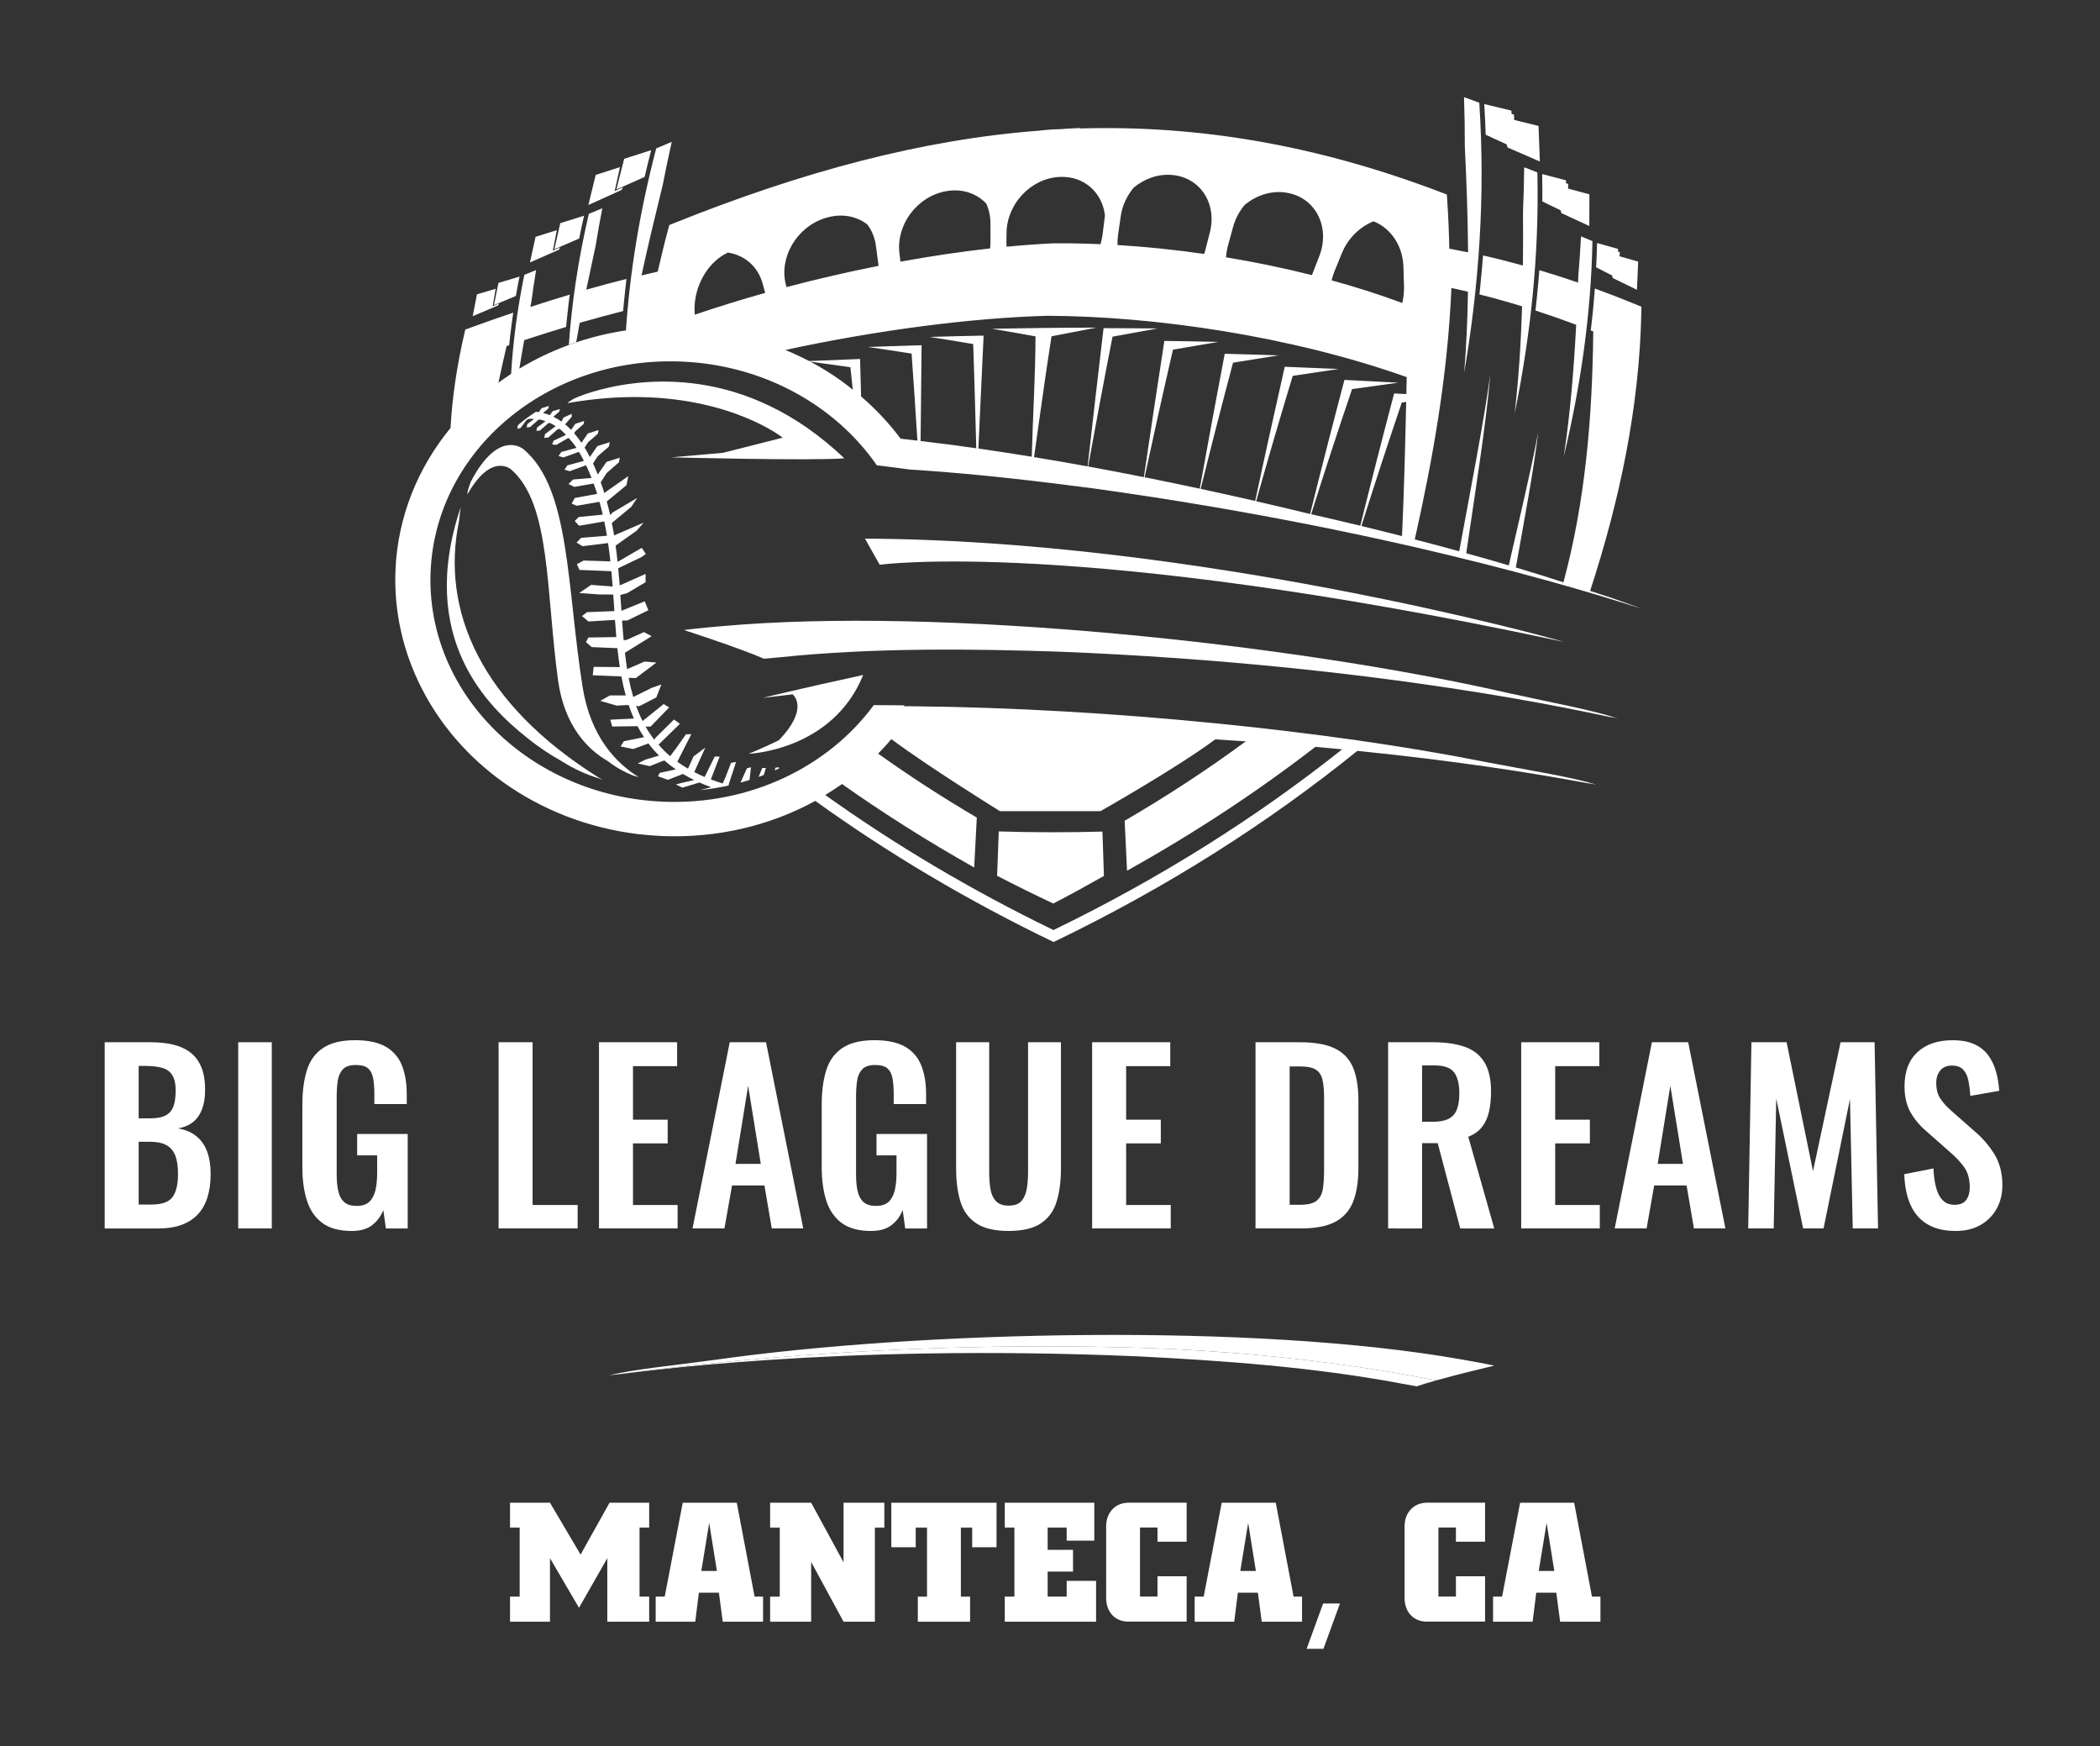 <?xml version="1.0" encoding="utf-8"?>
<!-- Generator: Adobe Illustrator 25.4.1, SVG Export Plug-In . SVG Version: 6.00 Build 0)  -->
<svg version="1.1" id="Layer_1" xmlns="http://www.w3.org/2000/svg" xmlns:xlink="http://www.w3.org/1999/xlink" x="0px" y="0px"
	 viewBox="0 0 523.11 434.84" style="enable-background:new 0 0 523.11 434.84;" xml:space="preserve">
<rect x="0" y="0" width="523.11" height="434.84" fill="#333333" stroke="none"/>
<style type="text/css">
	.st0{fill:#FFFFFF;}
</style>
<g>
	<path class="st0" d="M26.08,305.92v-46.37h11.39c2.06,0,3.92,0.19,5.58,0.57c1.66,0.38,3.09,1.02,4.29,1.92s2.13,2.11,2.78,3.63
		c0.65,1.53,0.97,3.45,0.97,5.78c0,1.87-0.26,3.47-0.77,4.81c-0.52,1.34-1.27,2.4-2.26,3.18c-0.99,0.78-2.23,1.31-3.72,1.57
		c1.83,0.31,3.35,0.95,4.55,1.92s2.1,2.24,2.69,3.81s0.89,3.45,0.89,5.67c0,2.21-0.28,4.17-0.83,5.87c-0.55,1.7-1.37,3.11-2.46,4.24
		s-2.44,1.98-4.06,2.55c-1.62,0.57-3.52,0.86-5.7,0.86H26.08V305.92z M34.55,278.5h2.86c1.68,0,2.98-0.25,3.89-0.74
		c0.92-0.5,1.55-1.26,1.92-2.29c0.36-1.03,0.54-2.33,0.54-3.89c0-1.64-0.28-2.91-0.83-3.81c-0.55-0.9-1.38-1.51-2.49-1.83
		c-1.11-0.32-2.52-0.49-4.24-0.49h-1.66v13.05H34.55z M34.55,299.97h3.21c2.56,0,4.29-0.62,5.21-1.86s1.37-3.16,1.37-5.75
		c0-1.87-0.22-3.39-0.66-4.55c-0.44-1.16-1.16-2.03-2.18-2.61c-1.01-0.57-2.36-0.86-4.04-0.86h-2.92v15.63H34.55z"/>
	<path class="st0" d="M59.34,305.92v-46.37h8.36v46.37H59.34z"/>
	<path class="st0" d="M87.62,306.55c-3.05,0-5.48-0.65-7.27-1.95c-1.79-1.3-3.08-3.14-3.86-5.52c-0.78-2.38-1.17-5.2-1.17-8.44
		v-15.57c0-3.32,0.38-6.18,1.14-8.59c0.76-2.4,2.11-4.25,4.04-5.52c1.93-1.28,4.59-1.92,7.99-1.92c3.17,0,5.69,0.54,7.56,1.6
		c1.87,1.07,3.21,2.6,4.04,4.61c0.82,2,1.23,4.44,1.23,7.3v2.4h-8.07v-2.63c0-1.49-0.11-2.77-0.31-3.84
		c-0.21-1.07-0.63-1.88-1.26-2.43c-0.63-0.55-1.65-0.83-3.06-0.83c-1.49,0-2.57,0.36-3.23,1.09c-0.67,0.73-1.09,1.68-1.26,2.86
		s-0.26,2.48-0.26,3.89v19.41c0,1.6,0.13,3,0.4,4.18c0.27,1.18,0.76,2.09,1.49,2.72c0.72,0.63,1.75,0.94,3.09,0.94
		c1.37,0,2.42-0.34,3.15-1.03c0.72-0.69,1.23-1.64,1.52-2.86c0.29-1.22,0.43-2.67,0.43-4.35v-4.35h-4.98v-5.32h12.59v23.53h-5.44
		l-0.63-4.58c-0.61,1.53-1.54,2.78-2.78,3.75C91.44,306.07,89.75,306.55,87.62,306.55z"/>
	<path class="st0" d="M124.2,305.92v-46.37h8.47v40.53h11.22v5.84H124.2z"/>
	<path class="st0" d="M149.21,305.92v-46.37h19.46v5.95h-10.99v13.34h8.64v5.9h-8.64v15.34h11.11v5.84H149.21z"/>
	<path class="st0" d="M172.51,305.92l9.27-46.37h9.04l9.27,46.37h-7.84l-1.83-10.7h-8.07l-1.89,10.7H172.51z M183.21,289.84h6.3
		l-3.15-19.46L183.21,289.84z"/>
	<path class="st0" d="M216.99,306.55c-3.05,0-5.48-0.65-7.27-1.95c-1.79-1.3-3.08-3.14-3.86-5.52c-0.78-2.38-1.17-5.2-1.17-8.44
		v-15.57c0-3.32,0.38-6.18,1.14-8.59c0.76-2.4,2.11-4.25,4.04-5.52c1.93-1.28,4.59-1.92,7.99-1.92c3.17,0,5.69,0.54,7.56,1.6
		c1.87,1.07,3.21,2.6,4.04,4.61c0.82,2,1.23,4.44,1.23,7.3v2.4h-8.07v-2.63c0-1.49-0.11-2.77-0.31-3.84
		c-0.21-1.07-0.63-1.88-1.26-2.43c-0.63-0.55-1.65-0.83-3.06-0.83c-1.49,0-2.57,0.36-3.23,1.09c-0.67,0.73-1.09,1.68-1.26,2.86
		s-0.26,2.48-0.26,3.89v19.41c0,1.6,0.13,3,0.4,4.18c0.27,1.18,0.76,2.09,1.49,2.72c0.72,0.63,1.75,0.94,3.09,0.94
		c1.37,0,2.42-0.34,3.15-1.03c0.72-0.69,1.23-1.64,1.52-2.86c0.29-1.22,0.43-2.67,0.43-4.35v-4.35h-4.98v-5.32h12.59v23.53h-5.44
		l-0.63-4.58c-0.61,1.53-1.54,2.78-2.78,3.75C220.81,306.07,219.12,306.55,216.99,306.55z"/>
	<path class="st0" d="M251.22,306.55c-3.43,0-6.11-0.63-8.01-1.89c-1.91-1.26-3.23-3.05-3.95-5.38c-0.73-2.33-1.09-5.11-1.09-8.36
		v-31.37h8.24v32.34c0,1.45,0.09,2.81,0.29,4.09c0.19,1.28,0.64,2.31,1.35,3.09s1.76,1.17,3.18,1.17c1.49,0,2.57-0.39,3.23-1.17
		c0.67-0.78,1.11-1.81,1.32-3.09s0.31-2.64,0.31-4.09v-32.34h8.19v31.37c0,3.24-0.36,6.03-1.09,8.36s-2.03,4.12-3.92,5.38
		C257.37,305.92,254.69,306.55,251.22,306.55z"/>
	<path class="st0" d="M272.05,305.92v-46.37h19.46v5.95h-10.99v13.34h8.64v5.9h-8.64v15.34h11.11v5.84H272.05z"/>
	<path class="st0" d="M312.75,305.92v-46.37h10.93c3.78,0,6.73,0.51,8.84,1.55c2.12,1.03,3.62,2.61,4.52,4.75s1.34,4.85,1.34,8.13
		v16.94c0,3.36-0.45,6.15-1.34,8.39c-0.9,2.23-2.39,3.89-4.46,4.98c-2.08,1.09-4.93,1.63-8.56,1.63L312.75,305.92L312.75,305.92z
		 M321.23,300.03h2.58c1.95,0,3.34-0.34,4.18-1.03s1.35-1.69,1.55-3c0.19-1.32,0.29-2.93,0.29-4.84v-17.75
		c0-1.87-0.13-3.38-0.4-4.52c-0.27-1.15-0.82-1.98-1.66-2.52c-0.84-0.53-2.19-0.8-4.06-0.8h-2.46v34.46H321.23z"/>
	<path class="st0" d="M345.78,305.92v-46.37h11.1c3.13,0,5.77,0.37,7.93,1.12c2.16,0.74,3.8,2.01,4.92,3.81
		c1.12,1.79,1.69,4.24,1.69,7.33c0,1.87-0.17,3.55-0.51,5.04c-0.34,1.49-0.93,2.76-1.75,3.81s-1.96,1.86-3.41,2.43l6.47,22.84h-8.47
		l-5.61-21.24h-3.89v21.24L345.78,305.92L345.78,305.92z M354.25,279.36h2.63c1.64,0,2.95-0.24,3.92-0.72s1.67-1.24,2.09-2.29
		c0.42-1.05,0.63-2.39,0.63-4.04c0-2.33-0.43-4.07-1.29-5.24c-0.86-1.16-2.49-1.75-4.89-1.75h-3.09V279.36z"/>
	<path class="st0" d="M378.93,305.92v-46.37h19.46v5.95H387.4v13.34h8.64v5.9h-8.64v15.34h11.11v5.84H378.93z"/>
	<path class="st0" d="M402.22,305.92l9.27-46.37h9.04l9.27,46.37h-7.84l-1.83-10.7h-8.07l-1.89,10.7H402.22z M412.93,289.84h6.3
		l-3.15-19.46L412.93,289.84z"/>
	<path class="st0" d="M435.48,305.92l0.8-46.37h8.76l6.58,32.11l6.87-32.11h8.47l0.86,46.37h-6.3l-0.69-32.23l-6.58,32.23h-5.09
		l-6.7-32.34l-0.63,32.34L435.48,305.92L435.48,305.92z"/>
	<path class="st0" d="M487.17,306.55c-2.79,0-5.11-0.54-6.98-1.63s-3.28-2.68-4.24-4.78s-1.49-4.67-1.6-7.73l7.27-1.43
		c0.08,1.79,0.29,3.38,0.66,4.75c0.36,1.37,0.92,2.43,1.66,3.18s1.73,1.12,2.95,1.12c1.37,0,2.35-0.41,2.92-1.23
		s0.86-1.86,0.86-3.12c0-2.02-0.46-3.68-1.37-4.98c-0.92-1.3-2.14-2.59-3.66-3.89l-5.84-5.15c-1.64-1.41-2.95-2.99-3.92-4.72
		c-0.97-1.74-1.46-3.88-1.46-6.44c0-3.66,1.07-6.49,3.21-8.47c2.14-1.98,5.06-2.98,8.76-2.98c2.17,0,3.99,0.33,5.44,1
		s2.6,1.59,3.46,2.78c0.86,1.18,1.5,2.53,1.92,4.04s0.69,3.1,0.8,4.78l-7.21,1.26c-0.08-1.45-0.24-2.75-0.49-3.89
		c-0.25-1.15-0.69-2.04-1.32-2.69s-1.56-0.97-2.78-0.97c-1.26,0-2.22,0.41-2.89,1.23s-1,1.84-1,3.06c0,1.56,0.32,2.85,0.97,3.86
		c0.65,1.01,1.58,2.05,2.8,3.12l5.78,5.09c1.91,1.6,3.54,3.48,4.89,5.64s2.03,4.76,2.03,7.81c0,2.21-0.49,4.18-1.46,5.9
		s-2.33,3.06-4.06,4.04C491.53,306.07,489.5,306.55,487.17,306.55z"/>
</g>
<g>
	<path class="st0" d="M396.68,60.05c-0.57-0.25-1.15-0.48-1.72-0.72c-0.38-0.15-0.76-0.31-1.13-0.47c-0.17,3.28-0.39,6.53-0.67,9.78
		c-0.02,0.58-0.04,1.15-0.07,1.73c-3.23-1.11-6.44-2.14-9.64-3.09c-0.07,0.87-0.13,1.75-0.21,2.62c-0.14,1.61-0.3,3.22-0.47,4.82
		c-0.09,0.87-0.18,1.74-0.28,2.61c3.35,1.09,6.73,2.27,10.14,3.55c-0.58,11.09-1.47,22.09-3.11,32.86
		C393.67,96.4,396.32,78.6,396.68,60.05z"/>
	<path class="st0" d="M369.47,189.65c-37.91-7.56-92.99-13.28-141.52-13.76c-0.93-0.01-1.86-0.02-2.79-0.02
		c0.05-0.07,0.09-0.15,0.13-0.22c-1.62-0.02-4.01-0.04-7.63-0.06c-11.23,15.25-30.68,24.94-52.39,24.06
		c-33.26-1.35-59.23-26.98-58.01-57.25c1.23-30.27,29.18-53.72,62.44-52.36c20.63,0.83,38.45,11.01,48.72,25.84
		c2.66,0.31,5.41,0.66,8.23,1.05c0.89,0.06,1.79,0.11,2.69,0.17c14.92,1.02,29.52,2.76,43.1,4.54
		c80.97,11.22,132.09,28.67,136.5,29.94c-1.18-0.43-2.14-0.78-2.99-1.09c-3.23-1.18-4.76-1.7-9.85-3.34
		c7.27-22.3,12.29-45.5,12.76-69.61c0-0.39,0-0.77,0.01-1.16c-0.37-0.16-0.74-0.31-1.12-0.47c-3.52-1.45-7.01-2.8-10.47-4.06
		c-0.07,0.9-0.14,1.81-0.22,2.71c-0.14,1.68-0.31,3.36-0.49,5.04c-0.1,0.9-0.2,1.79-0.31,2.69c0.21,0.08,0.41,0.16,0.62,0.24
		c-0.22,21.73-2.05,42.59-7.43,62.48c-3.78-1.23-7.74-2.46-11.85-3.69c2-11.39,4.44-24.09,5.56-33.68
		c-1.73,9.36-4.8,22.01-7.32,33.16c-3.43-1.02-6.97-2.03-10.6-3.03c2.22-15.15,4.98-32.36,6.01-44.66
		c-1.64,12.08-5.03,29.28-7.76,44.17c-3.61-0.99-7.3-1.98-11.07-2.95c4.55-20.37,8.17-40.61,9.13-62.62
		c1.37,0.29,2.74,0.6,4.12,0.92c-0.11,6.8-0.4,13.53-0.94,20.18c3.66-21.55,5.3-43.85,3.76-67.23c-0.87-0.33-1.72-0.64-2.58-0.94
		c-0.41-0.15-0.81-0.29-1.22-0.44c0.14,4.14,0.21,8.25,0.2,12.33c0.43,8.83,0.74,17.61,0.81,26.31c-1.56-0.32-3.12-0.63-4.68-0.92
		c-0.08-4.08-0.25-8.18-0.53-12.3c-0.03-0.4-0.06-0.78-0.08-1.18c-0.39-0.15-0.78-0.3-1.17-0.45c-31.23-11.93-60.81-16.86-90.2-16
		c0-0.04,0-0.08,0-0.11c-0.89,0.04-1.78,0.09-2.68,0.13c-0.38,0.02-2.17,0.15-2.17,0.15s-1.77,0.06-2.26,0.09
		c0,0-2.71,0.23-2.7,0.23c0,0.01,0,0.02,0,0.03C229.81,34.7,200,42.7,167.92,55.56c-0.4,0.16-0.8,0.32-1.2,0.48
		c-0.09,0.33-0.18,0.68-0.27,1.01c-0.97,3.59-1.82,7.12-2.61,10.6c-1.34,0.3-2.69,0.61-4.04,0.93c-0.15,0.72-0.31,1.44-0.46,2.15
		l0,0c0.15-0.71,0.31-1.43,0.46-2.15c1.58-7.31,3.39-14.81,5.28-22.5c0.69-3.53,1.43-7.11,2.25-10.75
		c-0.42,0.18-0.83,0.35-1.24,0.52c-0.87,0.36-1.74,0.72-2.63,1.11c-4.24,16.24-6.58,31.17-7.54,45.32
		c-4.26,0.64-8.4,1.64-12.37,2.97c-0.62,0.21-1.22,0.43-1.83,0.65c-4.35,1.59-8.48,3.57-12.35,5.91c-0.27,0.16-0.53,0.33-0.8,0.5
		c0.27-0.17,0.53-0.34,0.8-0.5c0.38-2.35,0.78-4.71,1.21-7.1c3.53-1.16,7-2.25,10.43-3.29c0.06-0.69,0.13-1.38,0.21-2.08
		c0.13-1.28,0.27-2.57,0.43-3.86c0.09-0.7,0.18-1.41,0.28-2.11c-3.24,0.97-6.51,1.99-9.81,3.07c0.08-0.46,0.17-0.91,0.26-1.38
		c0.34-2.56,0.72-5.16,1.16-7.8c-0.39,0.16-0.78,0.31-1.16,0.47c-0.59,0.23-1.18,0.46-1.77,0.71c-1.77,8.61-2.82,16.79-3.29,24.67
		l0,0c-1.07,0.7-2.13,1.44-3.16,2.19c0.63-2.98,1.31-6.02,2.03-9.11c0.21-0.07,0.42-0.14,0.64-0.21c0.07-0.69,0.14-1.38,0.22-2.08
		l0,0c0.15-1.3,0.32-2.6,0.49-3.92c0.1-0.7,0.2-1.41,0.31-2.12c-3.55,1.2-7.15,2.46-10.79,3.79c-0.39,0.14-0.78,0.28-1.16,0.42
		c-0.07,0.29-0.13,0.59-0.2,0.88c-1.92,8.24-3.04,16.08-3.48,23.63c-8.13,9.91-13.17,22.12-13.71,35.48
		c-0.82,20.42,9.21,40.13,26.84,52.74c9.74,6.97,21.35,11.44,33.54,12.91c2,0.24,4.04,0.4,6.06,0.49
		c13.59,0.55,26.75-2.52,38.14-8.75c17.99,12.94,37.8,24.77,59.36,35.14c28.3-13.6,53.57-29.74,75.67-47.6
		c25.05,2.53,42.9,5.48,51.79,7.05c3.31,0.58,5.39,0.98,6.13,1.1c-0.05-0.02-0.1-0.03-0.15-0.05c0.84,0.15,1.43,0.26,1.74,0.3
		C391,193.38,381.68,192,369.47,189.65z M173.02,77.53c-0.19-4.34,1.59-8.92,4.59-11.98c1.09-1.11,2.34-2.02,3.72-2.65
		c4.12,0.63,7.49,3.45,8.64,7.74c0.22,0.77,0.43,1.54,0.64,2.3c-5.96,1.67-11.84,3.49-17.54,5.43
		C173.05,78.09,173.03,77.81,173.02,77.53z M278.49,58.61c0.22-1.53,0.44-3.06,0.66-4.59c0.36-2.72,1.54-5.23,3.24-7.28
		c2.65-2.21,6.04-3.47,9.56-3.17c7.12,0.6,11.3,7.27,9.4,14.4c-0.39,1.51-0.77,3.03-1.16,4.54c-0.06,0.25-0.15,0.49-0.22,0.73
		c-7.37-1.06-14.63-1.8-21.6-2.22C278.35,60.24,278.38,59.43,278.49,58.61z M342.12,55.11c0.05,0.02,0.1,0.03,0.14,0.05
		c4.24,1.72,7.25,6.13,7.34,11.48c0.03,0.89,0.05,1.78,0.08,2.68c0.02,0.7,0.04,1.4,0.06,2.11c0.02,1.39-0.13,2.74-0.42,4.03
		c-5.7-2.12-11.61-3.99-17.61-5.64c0.18-0.74,0.41-1.49,0.7-2.24c0.6-1.46,1.2-2.93,1.8-4.4C335.7,59.4,338.67,56.54,342.12,55.11z
		 M328.58,63.94c-0.57,1.47-1.15,2.95-1.72,4.42c-0.02,0.05-0.05,0.1-0.07,0.15c-7.09-1.79-14.27-3.26-21.39-4.43
		c0.07-0.94,0.22-1.91,0.48-2.89c0.41-1.51,0.82-3.02,1.24-4.53c0.55-2.1,1.58-4.01,2.92-5.62c3.1-2.58,7.19-3.83,11.18-2.91
		C328.12,49.71,331.36,57.01,328.58,63.94z M263.91,44.06c6.14-0.32,10.68,3.9,11.33,9.59c-0.01,0.1-0.01,0.21-0.03,0.32
		c-0.19,1.53-0.38,3.06-0.58,4.59c-0.11,0.77-0.28,1.52-0.49,2.25c-4.06-0.18-8-0.25-11.79-0.21c-3.71,0.17-7.6,0.46-11.61,0.84
		c-0.03-0.31-0.04-0.63-0.05-0.95c0.01-0.8,0.02-1.6,0.04-2.4C250.74,50.94,256.66,44.43,263.91,44.06z M246.72,55.7
		c0,1.52,0.01,3.03,0.01,4.55c0,0.54-0.04,1.08-0.1,1.61c-7.15,0.8-14.66,1.91-22.33,3.3c-0.08-0.68-0.16-1.37-0.24-2.05
		c-0.9-6.98,4.25-14.13,11.51-15.48c4.09-0.76,7.72,0.53,10.11,3.07C246.36,52.2,246.73,53.88,246.72,55.7z M218.79,65.7
		c0.02,0.17,0.03,0.34,0.05,0.51c-7.61,1.5-15.31,3.28-22.92,5.29c-0.05-0.16-0.09-0.33-0.13-0.49c-1.81-6.69,2.49-14.37,9.68-16.68
		c4-1.29,7.8-0.56,10.54,1.53c1.15,1.49,1.93,3.32,2.19,5.42C218.38,62.74,218.59,64.22,218.79,65.7z M201.86,90.07
		c3.34,0.45,6.66,0.9,9.97,1.38c0.21,1.88,0.4,3.73,0.6,5.6c-0.91-0.72-1.81-1.46-2.77-2.14C207.17,93.12,204.57,91.51,201.86,90.07
		z M349.24,133.5c-3.32-0.85-6.69-1.68-10.11-2.51c-0.09-0.02-0.19-0.05-0.28-0.07c-4.03-0.97-8.11-1.93-12.24-2.87
		c3.23-10.26,6.61-20.62,10.19-31.15c3.82-0.54,7.66-1.08,11.54-1.6c-4.5-0.25-8.98-0.47-13.44-0.69
		c-2.98,11.29-5.83,22.39-8.55,33.38c-0.31-0.07-0.61-0.14-0.92-0.21c-12.78-2.88-25.97-5.58-39.13-7.96
		c-10.97-1.99-21.92-3.76-32.6-5.24c10.68,1.49,21.63,3.26,32.6,5.24c13.16,2.38,26.35,5.07,39.13,7.96
		c-4.14-1.01-8.32-2-12.52-2.96c2.88-10.27,5.9-20.65,9.11-31.22c3.79-0.58,7.59-1.15,11.44-1.71c-4.49-0.2-8.96-0.38-13.43-0.55
		c-2.56,11.31-5.02,22.43-7.36,33.42c-4.5-1.04-9.03-2.04-13.58-3.02c2.55-10.32,5.23-20.76,8.06-31.42
		c3.76-0.62,7.54-1.22,11.36-1.82c-4.49-0.15-8.96-0.29-13.43-0.4c-2.17,11.39-4.24,22.56-6.22,33.6
		c-4.57-0.99-9.16-1.93-13.74-2.85c2.24-10.43,4.58-20.99,7.07-31.78c3.74-0.65,7.5-1.29,11.29-1.92
		c-4.49-0.11-8.97-0.19-13.44-0.25c-1.78,11.51-3.48,22.8-5.1,33.92c-4.64-0.92-9.27-1.81-13.89-2.65
		c1.92-10.58,3.93-21.34,6.08-32.33c3.72-0.69,7.46-1.37,11.23-2.04c-4.49-0.05-8.98-0.07-13.46-0.08
		c-1.38,11.69-2.71,23.15-3.97,34.43c-4.47-0.82-8.93-1.59-13.35-2.31c1.4-9.76,2.78-20.16,4.36-30.09
		c3.71-0.73,7.43-1.44,11.18-2.16c-4.15,0-8.35,0.03-12.5,0.08l0,0c-0.18,0-0.36,0.01-0.55,0.01c-0.18,0-0.35,0-0.53,0l0,0
		c-4.14,0.05-8.28,0.11-12.41,0.19c3.63,0.61,7.23,1.25,10.82,1.9c-0.04,9.86-0.68,20.2-0.94,29.97c-4.47-0.73-8.91-1.41-13.3-2.04
		c0.43-9.23,0.86-18.59,1.31-28.12c-4.48,0.08-8.95,0.19-13.43,0.33c3.64,0.57,7.25,1.15,10.84,1.77
		c0.29,8.77,0.54,17.39,0.76,25.95c-4.68-0.67-9.31-1.27-13.87-1.8c0.09-7.85,0.17-15.78,0.25-23.85
		c-4.46,0.12-8.91,0.27-13.37,0.43c3.65,0.53,7.27,1.07,10.88,1.64c0.52,7.31,1,14.52,1.45,21.68c-1.4-0.16-2.8-0.33-4.18-0.48
		c-2.83-3.8-6.14-7.32-9.85-10.52c-0.08-3.11-0.16-6.19-0.25-9.33c-4.23,0.15-8.46,0.33-12.7,0.51c-1.92-1.01-3.9-1.92-5.92-2.76
		c22.86-4.93,46.25-7.98,65.24-8.51c26.5,0.1,60.53,4.98,89.54,15.27c-0.01,0.36-0.02,0.84-0.03,1.42
		c-0.02,0.77-0.03,1.72-0.06,2.81c-0.85-0.05-1.82-0.1-3.04-0.16c-2.94,11.14-5.74,22.09-8.43,32.94c0.1,0.02,0.19,0.05,0.28,0.07
		c3.19-10.12,6.52-20.33,10.05-30.72c0.41-0.06,0.76-0.12,1.1-0.18C350.09,108.81,349.72,123.74,349.24,133.5
		c0.35,0.09,0.7,0.18,1.05,0.27l0,0C349.94,133.68,349.59,133.59,349.24,133.5z M262.42,231.61c-20.58-9.97-39.56-21.29-56.85-33.63
		c1.42-0.86,2.82-1.77,4.18-2.73c10.37,7.32,21.35,14.27,32.92,20.78c0.22-4.14,0.43-8.29,0.65-12.43
		c-8.51-5-16.72-10.32-24.58-15.92c1.16-1.17,2.25-2.38,3.3-3.61c9.5,7.08,27.05,17.94,27.05,17.94l25.05-0.01
		c0,0,19.12-10.82,28.58-17.87c2.58,0.16,5.12,0.32,7.61,0.49c-9.55,7.04-19.64,13.65-30.18,19.77c0.2,4.15,0.4,8.29,0.6,12.44
		c16.67-9.29,32.15-19.48,46.34-30.4c0.19-0.15,0.37-0.3,0.56-0.44c-2.75-0.24-2.75-0.24,0,0c2.27,0.2,4.5,0.4,6.68,0.62
		C313.2,203.41,289.16,218.65,262.42,231.61z"/>
	<path class="st0" d="M248.79,207.05c-0.14,3.69-0.27,7.37-0.41,11.05c4.58,2.37,9.25,4.68,14,6.91c4.28-2.23,8.48-4.53,12.61-6.87
		c-0.12-3.68-0.24-7.37-0.37-11.05C266.02,207.33,257.4,207.32,248.79,207.05z"/>
	<path class="st0" d="M155.22,77.46c0.06-0.69,0.12-1.37,0.19-2.07c0.12-1.27,0.26-2.54,0.4-3.83c0.08-0.7,0.16-1.4,0.24-2.1
		c-3.31,0.83-6.64,1.72-10.01,2.68c0.76-3.66,1.55-7.36,2.37-11.12c0.48-3.01,1.03-6.07,1.63-9.16c-0.4,0.17-0.8,0.33-1.2,0.5
		c-0.72,0.29-1.44,0.58-2.16,0.89c-2.68,11.51-4.26,22.3-4.98,32.62c0.61-0.22,1.21-0.44,1.83-0.65c0.28-1.6,0.57-3.21,0.88-4.84
		C148.06,79.35,151.66,78.36,155.22,77.46z"/>
	<path class="st0" d="M368.53,73.32c3.52,0.88,7.06,1.87,10.62,2.97c-0.28,9.03-0.83,17.96-1.86,26.75
		c3.95-19.33,6.15-39.25,5.67-60.1c-0.71-0.29-1.41-0.56-2.11-0.83c-0.39-0.15-0.78-0.3-1.18-0.45c-0.04,3.68-0.13,7.34-0.29,10.98
		c0.03,4.51,0.03,9-0.02,13.48c-3.32-0.92-6.64-1.76-9.93-2.5c-0.06,0.85-0.14,1.69-0.21,2.54c-0.13,1.55-0.27,3.1-0.43,4.65
		C368.71,71.65,368.62,72.49,368.53,73.32z"/>
	<path class="st0" d="M186.49,187.72c0,0,20.88-0.74,28.53-19.63c-16.08,3.49-25.04,5.71-25.04,5.71l7.47-0.89
		c0.26,0.22,4.09,3.62-3.43,11.43C191.84,185.41,189.35,186.54,186.49,187.72z"/>
	<path class="st0" d="M375.26,172.49c-53.17-12.13-140.96-21.52-195.7-16.53c-2.54,0.2-4.9,0.44-7.18,0.69
		c-0.68,0.08-1.34,0.16-2.01,0.24c2.96,0.97,9.6,3.17,14.9,5.15c1.95,0.72,3.71,1.42,5.04,2.01c1.28-0.13,2.52-0.23,3.88-0.36
		c23.7-2.46,48.04-2.11,69.76-1.4c80.89,3.24,132.98,15.51,137.44,16.34c-0.06-0.02-0.11-0.04-0.16-0.06
		c0.83,0.18,1.42,0.3,1.73,0.35C396.47,176.77,387.28,175.15,375.26,172.49z"/>
	<path class="st0" d="M139.52,61.59c-0.6,0.28-1.21,0.56-1.81,0.84c0.33-1.69,0.66-3.4,0.99-5.11c-1.76,0.55-3.53,1.1-5.29,1.65
		c-0.48,2.14-0.94,4.27-1.4,6.39c2.4-1.06,4.81-2.11,7.22-3.18C139.33,61.97,139.43,61.78,139.52,61.59z"/>
	<path class="st0" d="M143.25,59.84c0.37-0.16,0.71-0.32,1.02-0.45c0.38-1.87,0.78-3.76,1.22-5.67c-1.98,0.61-3.95,1.23-5.92,1.85
		c-0.05,0.21-0.09,0.41-0.14,0.61c-0.45,1.97-0.9,3.94-1.34,5.88C138.09,62.06,141.1,60.79,143.25,59.84z"/>
	<path class="st0" d="M155.19,46.61c-0.69,0.33-1.39,0.66-2.08,0.99c0.44-1.98,0.88-3.98,1.33-5.99c-2.02,0.65-4.04,1.3-6.05,1.95
		c-0.62,2.52-1.23,5.01-1.83,7.49c2.74-1.24,5.5-2.49,8.27-3.74C154.96,47.07,155.07,46.84,155.19,46.61z"/>
	<path class="st0" d="M159.47,44.56c0.41-0.18,0.78-0.35,1.11-0.51c0.51-2.19,1.05-4.42,1.63-6.66c-2.25,0.72-4.49,1.44-6.73,2.16
		c-0.06,0.24-0.12,0.48-0.18,0.73c-0.6,2.32-1.18,4.62-1.76,6.89C153.54,47.17,157,45.67,159.47,44.56z"/>
	<path class="st0" d="M124.32,75.56c-0.53,0.24-1.06,0.47-1.59,0.71c0.24-1.44,0.48-2.89,0.73-4.35c-1.55,0.46-3.1,0.92-4.65,1.38
		c-0.36,1.83-0.72,3.64-1.06,5.44c2.1-0.89,4.21-1.79,6.33-2.68C124.16,75.9,124.24,75.73,124.32,75.56z"/>
	<path class="st0" d="M127.57,74.1c0.34-0.15,0.66-0.28,0.93-0.4c0.28-1.59,0.58-3.2,0.91-4.82c-1.75,0.52-3.49,1.04-5.24,1.57
		c-0.04,0.17-0.07,0.35-0.11,0.52c-0.34,1.67-0.68,3.34-1.02,5C123.05,75.96,125.69,74.9,127.57,74.1z"/>
	<path class="st0" d="M398.51,67.04c1.03,0.52,2.05,1.05,3.08,1.57c0.04,0.21,0.09,0.42,0.13,0.62c2.02,0.97,4.03,1.96,6.05,2.94
		c0.11-2.33,0.22-4.67,0.3-7.02c-1.54-0.45-3.09-0.89-4.64-1.33c0.02-0.35,0.04-0.7,0.06-1.04c-0.15-0.05-0.3-0.09-0.46-0.13
		c0-0.22,0.02-0.44,0.02-0.66c-1.74-0.5-3.48-0.98-5.22-1.47c-0.05,2.03-0.12,4.05-0.23,6.06c0.26,0.13,0.56,0.28,0.89,0.43
		C398.51,67.02,398.51,67.03,398.51,67.04z"/>
	<path class="st0" d="M385.18,50.63c0.01,0.01,0.01,0.02,0.02,0.03c1.19,0.57,2.37,1.15,3.56,1.72c0.06,0.23,0.12,0.46,0.17,0.69
		c2.33,1.07,4.66,2.14,6.97,3.21c0.02-2.62,0.03-5.25,0.02-7.88c-1.77-0.49-3.54-0.95-5.31-1.43c0.01-0.39,0.02-0.78,0.03-1.18
		c-0.18-0.05-0.36-0.09-0.54-0.14c0-0.25,0-0.49-0.01-0.74c-1.97-0.53-3.96-1.04-5.93-1.56c0.04,2.29,0.06,4.56,0.03,6.82
		C384.48,50.32,384.82,50.47,385.18,50.63z"/>
	<path class="st0" d="M371.18,34.04c0.01,0.01,0.02,0.02,0.02,0.04c1.38,0.62,2.74,1.24,4.11,1.87c0.08,0.26,0.16,0.52,0.23,0.78
		c2.7,1.16,5.37,2.32,8.04,3.49c-0.09-2.94-0.2-5.89-0.33-8.85c-2.02-0.52-4.05-1.01-6.08-1.51c-0.01-0.45-0.02-0.89-0.03-1.33
		c-0.2-0.05-0.41-0.1-0.61-0.15c-0.02-0.28-0.03-0.56-0.04-0.84c-2.26-0.55-4.51-1.08-6.76-1.62c0.15,2.57,0.28,5.12,0.36,7.66
		C370.42,33.72,370.79,33.88,371.18,34.04z"/>
	<path class="st0" d="M144.17,98.77c-0.01,0-0.02,0.01-0.03,0.01c-0.06,0.02-0.12,0.05-0.18,0.07
		C144.02,98.83,144.1,98.8,144.17,98.77L144.17,98.77z"/>
	<path class="st0" d="M210.31,114.14c-0.79-0.76-1.59-1.49-2.38-2.19C183.31,90.23,158,94.41,147.26,97.67
		c-0.35,0.11-0.69,0.22-1.01,0.33c-0.18,0.06-0.33,0.12-0.49,0.17c-0.14,0.05-0.28,0.1-0.4,0.14c-0.16,0.06-0.3,0.11-0.44,0.17
		c-0.11,0.04-0.22,0.08-0.32,0.12c-0.15,0.06-0.28,0.11-0.41,0.16c0.05-0.02,0.11-0.05,0.18-0.07c-0.14,0.05-0.26,0.1-0.39,0.15
		c-0.01,0-0.01,0-0.02,0.01c-0.19,0.08-0.38,0.15-0.55,0.23c0,0,0,0-0.01,0c-0.19,0.08-0.34,0.15-0.44,0.2
		c-0.06,0.03-0.08,0.03-0.11,0.05c-0.04,0.02-0.11,0.05-0.11,0.05c0.04-0.01,0.05-0.01,0.09-0.01c-0.99,0.53-1.49,1.02-1.49,1.02
		c0.27-0.05,0.52-0.08,0.79-0.13c6.42-1.08,12.28-1.47,17.56-1.37c23.16,0.44,35.28,10.1,35.28,10.1l-14.9,3.78l-12.87,1.12
		C167.2,113.89,202,114.79,210.31,114.14z"/>
	<path class="st0" d="M157.64,193.11l0.48,0.14l0.97,0.27c-5.47-3.37-11.97-9.91-13.96-22.42c-3.99-25.12-3.06-49.34-14.62-59.14
		c0,0-6.13-5.59-13.25,8.02c-0.12,0.32-0.21,0.63-0.32,0.95c-0.02,0.02-0.03,0.04-0.04,0.06c-0.03,0.09-0.07,0.24-0.12,0.42
		c-0.07,0.21-0.14,0.42-0.21,0.63l-0.06,0.37c-0.01,0.03-0.02,0.08-0.03,0.1l-0.05,0.61c6.09-10.72,10.95-6.16,10.95-6.16
		c9.81,8.57,8.59,30.09,11.62,52.37c1.59,11.69,7.6,17.44,12.4,20.21C153.63,191.27,155.85,192.4,157.64,193.11z"/>
	<path class="st0" d="M149.3,193.74c-29.69-18.51-39.59-41.91-34.94-64.07l0.19-1.79l0.21-1.57c-10.97,32.75,6.84,49.71,16.6,57.48
		c2.86,2.31,5.77,4.22,8.64,5.82c2.98,1.87,5.95,3.27,9.31,4.27c0.21,0.07,0.42,0.16,0.62,0.23l-0.17-0.1
		c0.11,0.03,0.22,0.07,0.32,0.1L149.3,193.74z"/>
	<path class="st0" d="M167.88,179.19l-4.65,4.6l-0.25,0.43c-0.81-1.05-1.52-2.14-2.17-3.28h1.26l4.61-4.76l-1.36-0.85l-5.26,4.23
		c-0.61-1.22-1.14-2.48-1.61-3.79l0.75,0.12l4.28-2.2l1.27-3.23l-2.41,0.84l-4.6,2.27c-0.45-1.54-0.83-3.13-1.14-4.76l1.8,0.04
		l5.11-3.85l-2.93-0.26l-4.36,1.89c-0.21-1.33-0.39-2.69-0.55-4.07l6.65-4.13l-1.91-1.02l-4.37,1.97l-0.69,0.03
		c-0.15-1.59-0.27-3.22-0.39-4.86l1.34-0.04l5.21-2.55l-0.91-2.21l-5.8,2.36c-0.02-0.27-0.04-0.54-0.06-0.81
		c-0.07-1.04-0.14-2.08-0.21-3.13l1.69-0.46l4.59-2.72v-2.06l-6.44,2.86c-0.11-1.42-0.23-2.85-0.37-4.28l5.72-2.74l1.16-0.8
		l-1.02-1.54l-6.02,3.49c-0.14-1.34-0.3-2.69-0.49-4.04l5.24-3.73l1.75-1.99l-6.58,2.83l-0.78,0.36c-0.17-1.04-0.36-2.08-0.57-3.12
		l4.86-4.04l1.46-2.19l-6.14,3.63l-0.59,0.63c-0.26-1.13-0.54-2.26-0.85-3.38l4.9-4.05l0.46-2.26l-5.39,3.78l-0.58,0.44
		c-0.12-0.37-0.23-0.75-0.35-1.12c-0.18-0.53-0.36-1.05-0.55-1.56l1.49-2.32l3.04-2.65l0.22-1.16l-3.31,1.05l-2.18,3.14
		c-0.38-0.96-0.77-1.88-1.18-2.75l1.13-1.76l2.83-2.46l0.21-1.08l-3.08,0.97l-1.88,2.71c-0.42-0.82-0.86-1.6-1.3-2.33l0.84-1.31
		l2.45-2.14l0.18-0.93l-2.66,0.85l-1.6,2.31c-0.59-0.86-1.2-1.65-1.82-2.37l0.32-0.5l2.03-1.78l0.15-0.77l-2.2,0.71l-1.05,1.52
		c-0.49-0.5-0.98-0.97-1.49-1.39l0,0l1.64-1.89l-0.02-0.72l-2.05,0.93l-0.47,1c-0.67-0.47-1.35-0.88-2.05-1.21l1.49-1.28l0.14-0.64
		l-1.82,0.56l-0.69,0.97c-0.55-0.22-1.11-0.41-1.68-0.54l1.31-1.12l0.14-0.64l-1.82,0.57l-0.7,0.98c-0.25-0.04-0.49-0.07-0.73-0.09
		c-0.9,0.6-1.78,1.21-2.64,1.85c0.01,0,0.02,0,0.02,0c-0.09,0.07-0.2,0.15-0.3,0.23c-0.08,0.06-0.15,0.12-0.23,0.18
		c-0.09,0.07-0.19,0.15-0.29,0.23c-0.24,0.19-0.49,0.39-0.78,0.64l-0.33,0.41l0.05,0.72l0.09-0.03l0.63-0.22l1.42-1.9l0.52-0.33
		c0.47-0.03,0.95-0.03,1.44,0l-1.72,1.29l-0.04,0.19l-0.12,0.63l0.88-0.09l1.61-1.43l0.4-0.35l0.34-0.1
		c0.14,0.03,0.27,0.05,0.4,0.08c0.36,0.09,0.71,0.23,1.07,0.35l-2.11,1.57l-0.01,0.03l-0.16,0.8l0.84-0.08h0.05l1.67-1.48l0.25-0.22
		l0.09-0.08l0.09-0.03l0.09-0.03l0.24-0.07c0.5,0.23,1,0.51,1.49,0.82l-2.66,1.98l-0.02,0.1l-0.17,0.85l1.01-0.1l2.3-2.03l0.02-0.02
		l0.43-0.12c0.15,0.11,0.29,0.2,0.44,0.32l0.31,0.28c0.3,0.27,0.59,0.6,0.89,0.91l-3.06,1.44l-0.02,0.06l-0.38,0.88l1.07,0.11
		l2.86-1.66l0.21-0.01h0.05c0.65,0.73,1.29,1.5,1.89,2.41l-3.78,1.03l-0.68,1.01l1.22,0.35l3.67-1.33l0.25,0.03
		c0.41,0.67,0.8,1.39,1.18,2.15l-4.11,1.12l-0.73,1.08l1.3,0.37l3.94-1.43l0.17,0.02c0.46,0.97,0.9,2,1.33,3.09l-4.63,0.4
		l-1.11,1.12l1.44,0.71l4.83-0.83c0.21,0.59,0.43,1.2,0.63,1.82c0.09,0.25,0.16,0.5,0.24,0.75l-5.57,1.02l-0.78,1.42l1.26,0.52
		l5.67-0.98c0.3,1.06,0.57,2.12,0.82,3.19l-5.99,0.59l-1,1l1.09,1.18l6.27-1.08c0.25,1.19,0.47,2.38,0.67,3.57l-6.43,0.51l-1.15,1.2
		l1.51,0.89l6.35-0.78c0.22,1.52,0.41,3.04,0.58,4.56l-6.65-0.21l-1.7,0.9l0.64,1.44l7.95,0.32c0.12,1.28,0.23,2.55,0.32,3.82
		l-5.36-0.42l-2.98,2.03l5.04,0.36l3.45,0.02c0.08,1.12,0.16,2.23,0.23,3.34c0.02,0.26,0.04,0.52,0.05,0.78l-6.82,0.27l-1.25,0.97
		l1.62,1.35l6.6-0.4c0.1,1.44,0.21,2.86,0.33,4.28l-6.97,0.11l-0.58,1.15l1.41,1.24l6.41,0.27c0.17,1.59,0.36,3.17,0.6,4.71
		l-6.51-0.06l-0.23,2.09l7.14,0.3c0.3,1.61,0.65,3.19,1.08,4.73h-3.94l-2.42,1.35l4.09,1.18l2.99-0.16
		c0.39,1.15,0.82,2.28,1.31,3.38l-5.9,0.29l0.51,1.7l6.29-0.09c0.49,0.94,1.03,1.85,1.62,2.74l-5.03,1.01l-0.81,1.3l3.15,0.65
		l3.79-1.4c0.8,1.05,1.67,2.06,2.64,3.02l-3.34,0.99l-1.96,0.98l2.98,0.67l3.62-1.44c0.89,0.78,1.85,1.53,2.89,2.24l-4.03,0.87
		l-0.42,0.85l2.49,0.88l3.72-1.46c0.89,0.53,1.82,1.04,2.81,1.52l-3.05,0.69l-1.51,0.41l1.61,0.79l4.26-1.28
		c0.93,0.41,1.9,0.8,2.91,1.17l-2.61,0.68l-0.08,0.03c2.44-0.25,4.83-0.63,7.2-1.16c-0.06-0.02-0.13-0.04-0.19-0.06l1.89-5.78
		l-1.26,0.23l-1.42,3.7l-0.66,1.43c-1.03-0.32-2-0.66-2.94-1.01l2.19-5.68l-1.22-0.02l-2.52,5.09c-0.91-0.38-1.76-0.79-2.58-1.22
		l2.75-6.09l-2.94,2.21l-1.38,3.03c-0.94-0.55-1.82-1.12-2.65-1.72l3.48-6.86l-1.32,0.01l-2.48,3.52l-1.47,1.94
		c-1.06-0.9-2.02-1.86-2.89-2.87l5.33-5.19L167.88,179.19z M136.66,105.14h0.02l0.01,0.03L136.66,105.14z"/>
	<path class="st0" d="M184.46,194.9c0.75-0.21,1.5-0.43,2.24-0.66l0.37-3.17l-1.01,0.26L184.46,194.9z"/>
	<path class="st0" d="M190.25,193.01l0.53-1.74l-0.9-0.03l-0.9,2.23C189.4,193.32,189.83,193.17,190.25,193.01z"/>
	<path class="st0" d="M193.03,191.85c0.34-0.15,0.67-0.31,1-0.46l-0.01-0.32l-0.89,0.13L193.03,191.85z"/>
	<path class="st0" d="M219.13,140.64c0,0,48.54-6.79,169.13,18.93c0.62,0.14,1.06,0.24,1.28,0.28
		c-4.78-1.49-92.42-25.38-174.07-25.71L219.13,140.64z"/>
</g>
<g>
	<path class="st0" d="M355.44,343.32c0.82,0.16,1.6,0.29,2.37,0.43c-1.89,0.53-3.6,1.04-4.9,1.49c-1.19-0.23-2.36-0.41-3.62-0.65
		c-22.1-4.18-45.02-5.76-65.51-6.8c-76.34-3.31-126.3,4.12-130.55,4.56c0.05-0.02,0.1-0.03,0.16-0.04
		c10.86-1.38,67.43-9.28,138.14-6.39C311.9,336.94,333.45,339.1,355.44,343.32z"/>
	<path class="st0" d="M178.29,338.62c50.97-7.23,134.28-9.15,185.37-0.14c2.37,0.39,4.58,0.81,6.7,1.22
		c0.63,0.13,1.25,0.26,1.87,0.38c-2.86,0.68-9.28,2.23-14.42,3.67c-0.77-0.14-1.55-0.28-2.37-0.43c-21.99-4.21-43.54-6.38-63.91-7.4
		c-70.71-2.89-127.28,5.02-138.14,6.39c-0.8,0.1-1.36,0.17-1.65,0.19C158,340.98,166.78,340.18,178.29,338.62z"/>
</g>
<g>
	<path class="st0" d="M137,403.85h-9.95v-6.24h2.4v-17.19h-2.4v-6.2H137l7.62,12.92l7.22-12.92h9.87v6.2h-2.4v17.19h2.4v6.24h-10.43
		v-15.81l-7.05,12.35L137,388.04V403.85z"/>
	<path class="st0" d="M163.33,403.85v-6.24h2.25l4.49-23.39h13.46l4.44,23.39h2.11v6.24h-10.04l-0.96-7.22h-4.99l-0.9,7.22
		L163.33,403.85L163.33,403.85z M174.7,391.21h3.88l-1.92-11.96L174.7,391.21z"/>
	<path class="st0" d="M220.29,374.23v6.2h-2.36v23.43h-7.8l-8.07-14.88v14.88h-10.22v-6.24h2.4v-17.19h-2.4v-6.2h10.22l8.07,14.83
		v-14.83H220.29z"/>
	<path class="st0" d="M241.65,397.62v6.24h-13.02v-6.24h2.29v-17.19h-2.82v4.88h-6.07v-11.08h26.21v11.08h-6.07v-4.88h-2.82v17.19
		H241.65z"/>
	<path class="st0" d="M250.29,403.85v-6.24h2.4v-17.19h-2.4v-6.2h22.3v9.45h-6.88v-3.25h-4.74v5.53h6.32v5.42h-6.32v6.24h4.74v-3.92
		h7.32v10.16H250.29z"/>
	<path class="st0" d="M281.27,403.85c-1.77,0-3.17-0.54-4.19-1.63s-1.54-2.54-1.54-4.36v-17.68c0-1.78,0.52-3.22,1.57-4.32
		c1.04-1.1,2.43-1.65,4.17-1.65h14.31v9.72h-7.26v-3.53h-4.36v17.19h4.36v-5.05h7.26v11.29h-14.32V403.85z"/>
	<path class="st0" d="M297.59,403.85v-6.24h2.25l4.49-23.39h13.46l4.44,23.39h2.11v6.24H314.3l-0.96-7.22h-4.99l-0.9,7.22
		L297.59,403.85L297.59,403.85z M308.96,391.21h3.88l-1.92-11.96L308.96,391.21z"/>
	<path class="st0" d="M325.48,410.61l4.11-11.29h4.19l-4.11,11.29H325.48z"/>
	<path class="st0" d="M355.61,403.85c-1.77,0-3.17-0.54-4.19-1.63s-1.54-2.54-1.54-4.36v-17.68c0-1.78,0.52-3.22,1.57-4.32
		c1.04-1.1,2.43-1.65,4.17-1.65h14.31v9.72h-7.26v-3.53h-4.36v17.19h4.36v-5.05h7.26v11.29h-14.32V403.85z"/>
	<path class="st0" d="M371.92,403.85v-6.24h2.25l4.49-23.39h13.46l4.44,23.39h2.11v6.24h-10.04l-0.96-7.22h-4.99l-0.9,7.22
		L371.92,403.85L371.92,403.85z M383.3,391.21h3.88l-1.92-11.96L383.3,391.21z"/>
</g>
</svg>
